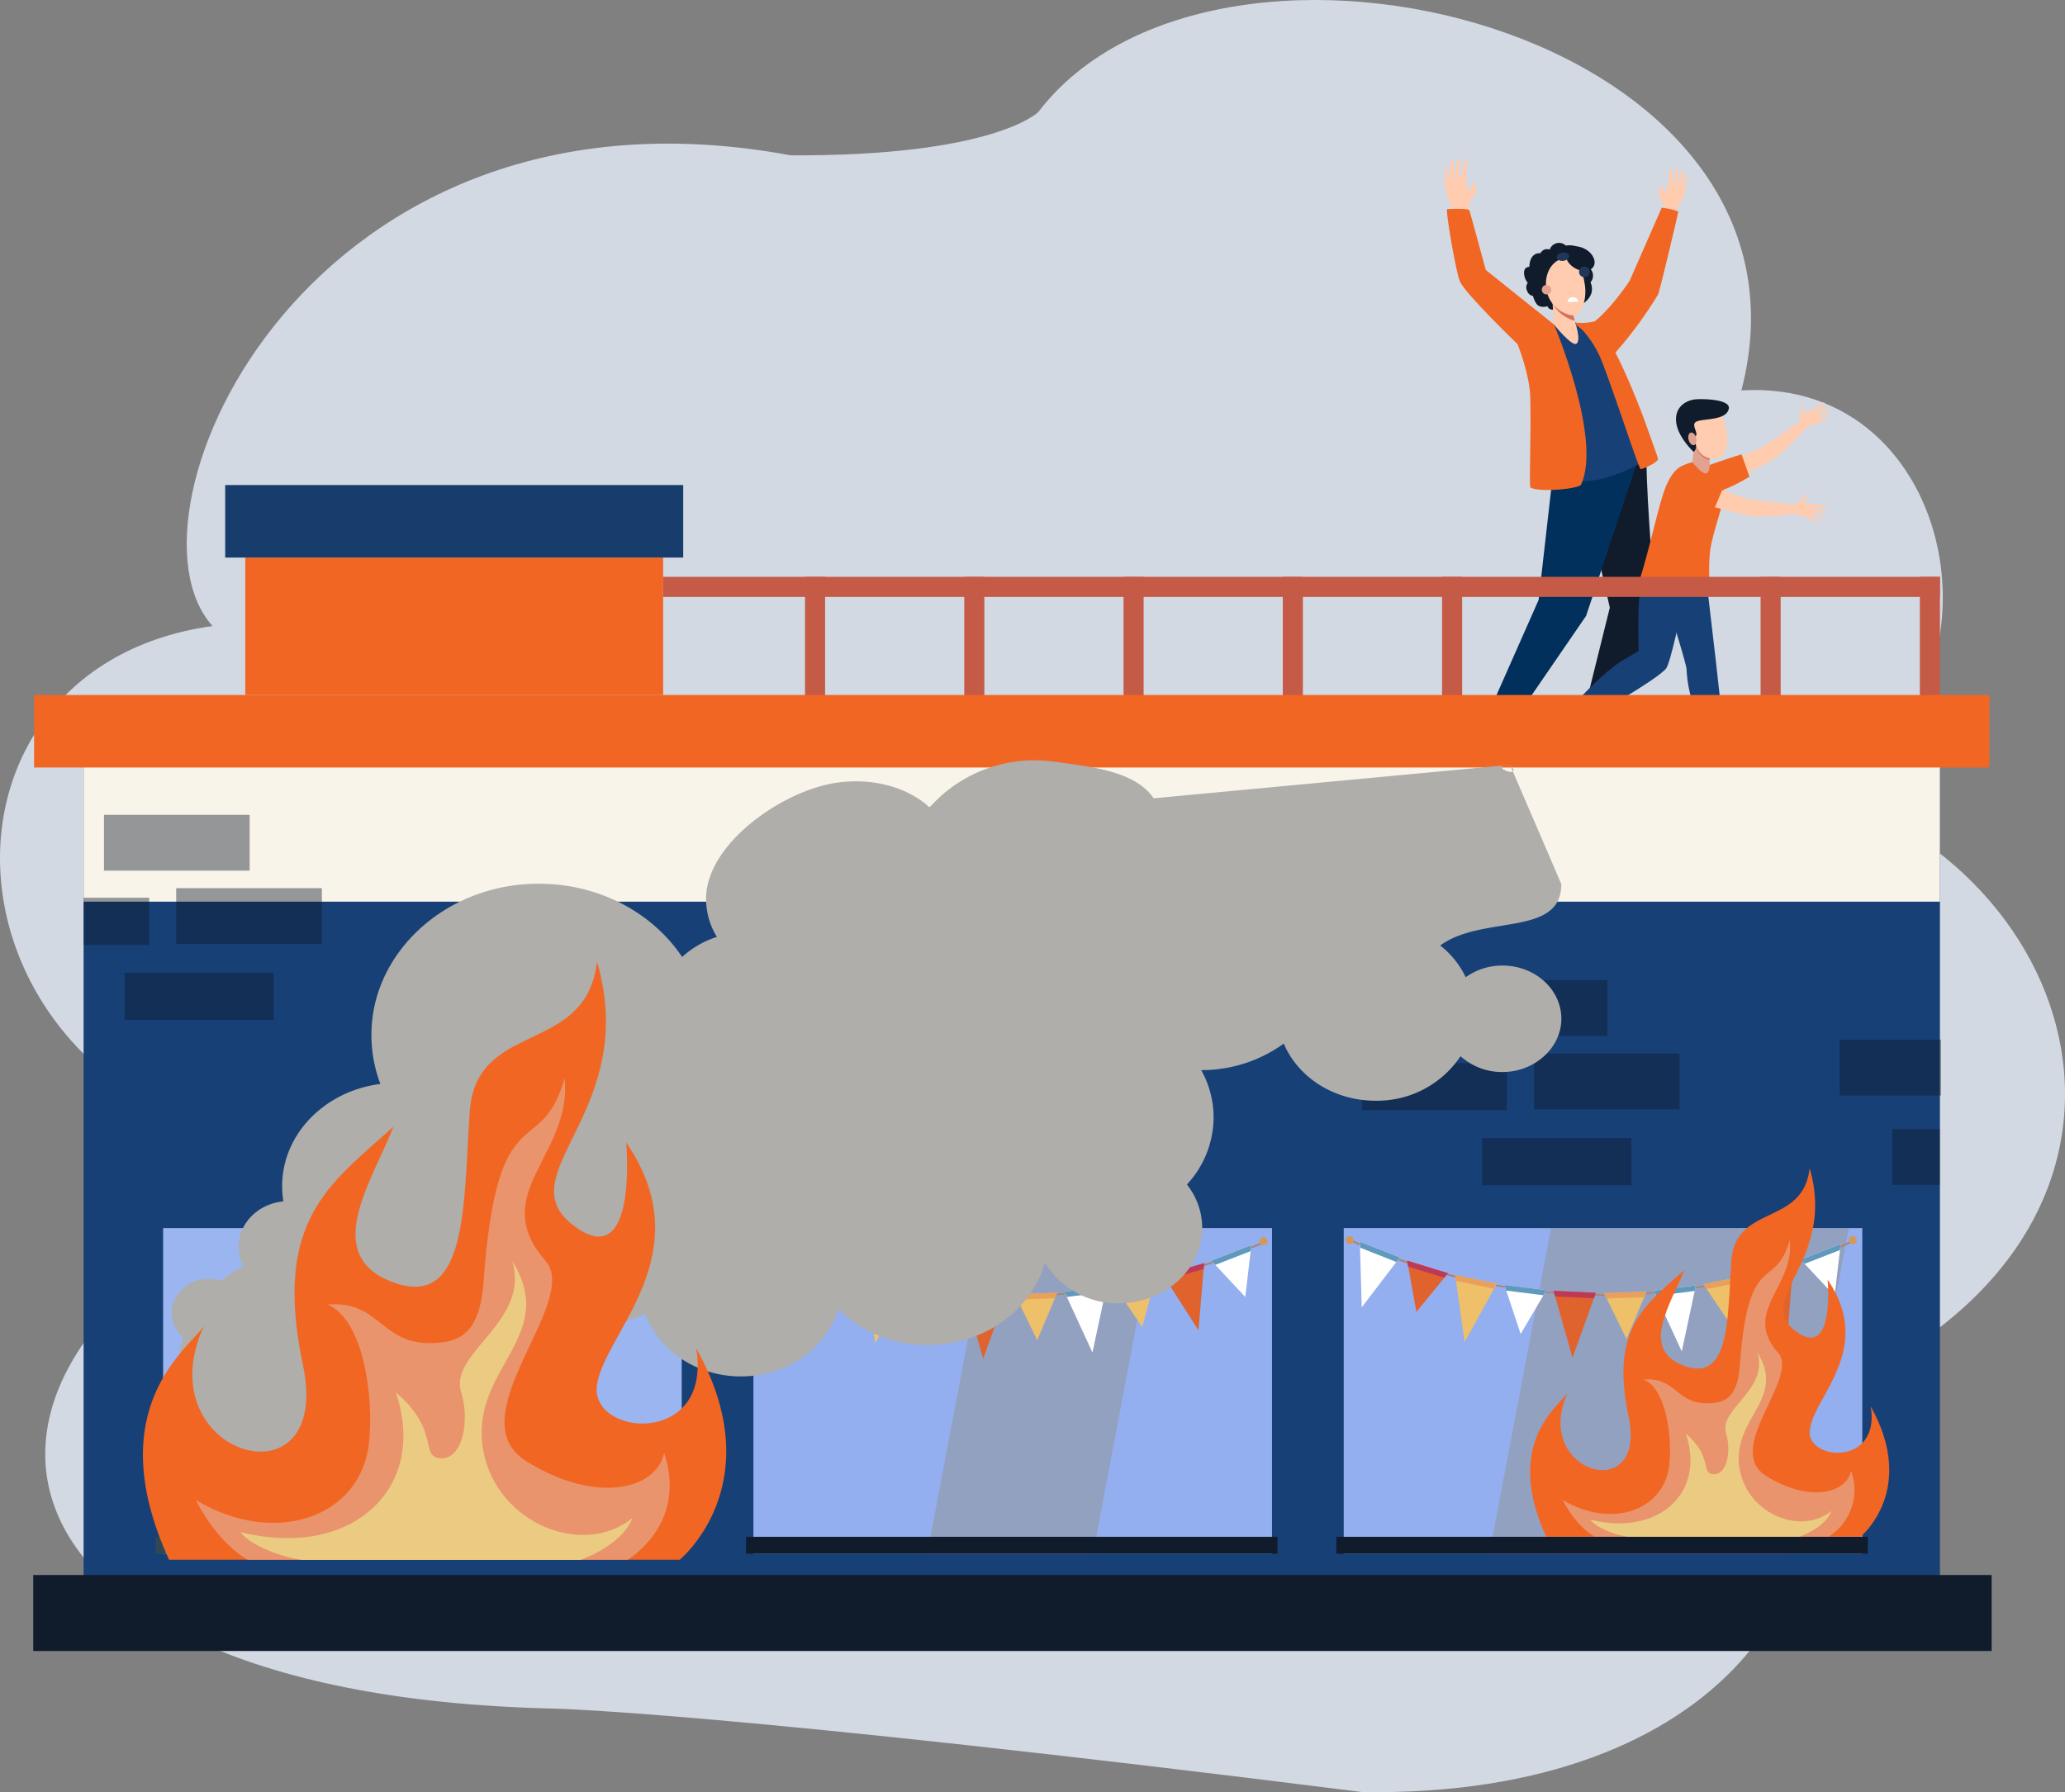 <svg xmlns="http://www.w3.org/2000/svg" xmlns:xlink="http://www.w3.org/1999/xlink" width="461.843" height="400.915" viewBox="0 0 461.843 400.915">
  <rect x="0" y="0" width="461.843" height="400.915" fill="#808080" stroke="none"/>
  <defs>
    <clipPath id="clip-path">
      <rect id="Rectangle_18006" data-name="Rectangle 18006" width="437.324" height="326.544" fill="none"/>
    </clipPath>
    <clipPath id="clip-path-2">
      <rect id="Rectangle_18005" data-name="Rectangle 18005" width="54.636" height="16.295" fill="none"/>
    </clipPath>
    <clipPath id="clip-path-3">
      <rect id="Rectangle_18018" data-name="Rectangle 18018" width="415.174" height="38.847" fill="none"/>
    </clipPath>
    <clipPath id="clip-path-4">
      <rect id="Rectangle_18038" data-name="Rectangle 18038" width="50.886" height="72.843" fill="none"/>
    </clipPath>
    <clipPath id="clip-path-5">
      <rect id="Rectangle_18043" data-name="Rectangle 18043" width="80.416" height="72.843" fill="none"/>
    </clipPath>
    <clipPath id="clip-path-6">
      <rect id="Rectangle_18045" data-name="Rectangle 18045" width="333.093" height="204.204" fill="none"/>
    </clipPath>
  </defs>
  <g id="Group_35608" data-name="Group 35608" transform="translate(-902.567 -811.662)">
    <path id="Path_3992" data-name="Path 3992" d="M232.195,56.171c39.927-52.383,178.212-18.462,157.275,62.26,48.692-3.007,61.96,67.518,19.6,90.059,62.447,21.9,81.437,105.3-9.86,137.829,17.163,35.746-12.781,86.948-94.584,85.659C161.469,413.945,123.491,413.3,123.491,413.3-14.917,410.081-23.317,327.963,80.4,290.286c-96.046-2.254-104.809-109.168-32.868-119.151C24.889,146.017,69.076,45.866,176.807,65.833c45.512.25,55.388-9.661,55.388-9.661" transform="translate(902.567 780.574)" fill="#ecf4ff" opacity="0.77"/>
    <g id="Group_35600" data-name="Group 35600" transform="translate(909.992 847.084)">
      <g id="Group_35601" data-name="Group 35601" transform="translate(0 0)">
        <g id="Group_35581" data-name="Group 35581" transform="translate(0.198 0)">
          <g id="Group_35580" data-name="Group 35580" clip-path="url(#clip-path)">
            <g id="Group_35579" data-name="Group 35579" transform="translate(31.137 139.195)" opacity="0.3">
              <g id="Group_35578" data-name="Group 35578">
                <g id="Group_35577" data-name="Group 35577" clip-path="url(#clip-path-2)">
                  <path id="Path_3900" data-name="Path 3900" d="M27.693,140.1a6.731,6.731,0,0,1,8.267-5.039A9.9,9.9,0,0,1,47.9,129.751a12.2,12.2,0,0,1,21.965,2.15,8.313,8.313,0,0,1,4.078-1.065,8.415,8.415,0,0,1,8.389,8.442c0,.275-.015.549-.04.819Z" transform="translate(-27.693 -123.801)" fill="#fff"/>
                </g>
              </g>
            </g>
          </g>
        </g>
        <rect id="Rectangle_18007" data-name="Rectangle 18007" width="4.49" height="30.681" transform="translate(421.958 93.62)" fill="#c55a47"/>
        <rect id="Rectangle_18008" data-name="Rectangle 18008" width="4.491" height="30.681" transform="translate(386.337 93.62)" fill="#c55a47"/>
        <g id="Group_35598" data-name="Group 35598">
          <g id="Group_35602" data-name="Group 35602">
            <path id="Path_3901" data-name="Path 3901" d="M328.466,8.933c-.508.94-1.366,2.412-1.366,2.412-.079.445-.427,2.295-.858,4.56l-2.928-2.169a36.448,36.448,0,0,0,.9-3.876,3.728,3.728,0,0,1-.968-1.738,2.9,2.9,0,0,1-.042-1.245s.18-.926.407-.957a.439.439,0,0,1,.459.343c.033.178-.083.539-.051.715s.456.491.658.533a12.543,12.543,0,0,0,.682-2.7s.09-.79.1-1.055c.008-.225-.021-.9-.021-.9s.01-.962.309-.958c.175,0,.4.847.488,1.7a16.321,16.321,0,0,0,.126,1.868c.216.027.492-1.474.492-1.474a4.87,4.87,0,0,1,.057-1.046c-.094-.442-.035-1.2.327-1.168a6.269,6.269,0,0,1,.281,1.045s.01.694.035,1.023c.044.582-.15,1.431-.151,1.828,0,.329.1.221.135.243a8.024,8.024,0,0,0,.192-1.02,6.106,6.106,0,0,0,.181-.991,7.246,7.246,0,0,1,.129-1.061c.144-.776.6-.572.586.168-.007.281-.017.588-.027.9-.043,1.209-.338,2.306-.218,2.348.156.054.577-1.975.577-1.975s.536-1.043.509.049a9.284,9.284,0,0,1-.331,2.275,8.94,8.94,0,0,1-.673,2.321" transform="translate(40.382 0.222)" fill="#ffccb0"/>
            <path id="Path_3902" data-name="Path 3902" d="M329.3,10.653a16.56,16.56,0,0,0-3.731-.821l-7.182,16.374s-5.128,7.714-9.186,9.971c4.248,2.321,3.152,9.1,4.854,7.354a90.989,90.989,0,0,0,10.69-14.277c.513-1.169,4.482-18.132,4.555-18.6" transform="translate(38.647 1.223)" fill="#f26624"/>
            <path id="Path_3903" data-name="Path 3903" d="M294.576,113.057s-1.474,1.443-1.507,1.972-.132,6.2.471,6.728,2.622,1.462,1.8,1.5c-.588.027-3.837.148-6.027.027-.639-.035-1.336-4.944-1.59-5.695-.368-1.092-1.261-3.551-.926-4.312a6.38,6.38,0,0,1,2.04-1.844,10.052,10.052,0,0,0,2.26-2.413Z" transform="translate(35.852 13.556)" fill="#dc8b7e"/>
            <path id="Path_3904" data-name="Path 3904" d="M307.661,115.607s-1.319,3.736-1.32,3.746c-.1.591-.485,2.054-.485,2.592,0,2.022,9.091-1.716,7.053-2.612a2.159,2.159,0,0,1-.823-1.417,4.741,4.741,0,0,1,.766-2.389Z" transform="translate(38.23 14.365)" fill="#e2a290"/>
            <path id="Path_3905" data-name="Path 3905" d="M321.812,53.718s.662,6.7.662,6.8c0,10.835,2.142,32,1.735,34.036-.994,4.968-11.688,30.315-11.688,30.315l-5.779-.693,7.531-30.346L311.5,81.613,307.58,57.469Z" transform="translate(38.341 6.68)" fill="#101b2c"/>
            <path id="Path_3906" data-name="Path 3906" d="M304.592,59.536l-1.1,6.348-2.967,26.128-11.3,25.535s1.59,3.715,3.935,4.238l17.985-26.218L322.32,62.021l-.392-7.453Z" transform="translate(36.163 6.785)" fill="#00305b"/>
            <path id="Path_3907" data-name="Path 3907" d="M288.991,111.135s3.4,9.591,4.726,10.054c.353.123,2.047.434,2.367,1.186a2.329,2.329,0,0,1,.043.783h-7.079s-.939-4.026-1.293-5.883c0,0-1.873-4.537-1.665-4.949s2.9-1.191,2.9-1.191" transform="translate(35.77 13.819)" fill="#ebcb82"/>
            <path id="Path_3908" data-name="Path 3908" d="M305.4,122.193l1.041-3.3a9.008,9.008,0,0,0,3.28.772,32.94,32.94,0,0,0,3.227-.772c4.364,1.44,7.938,2.139,7.288,3.3Z" transform="translate(38.173 14.784)" fill="#ebcb82"/>
            <path id="Path_3909" data-name="Path 3909" d="M281.125,8.194c.445,1.185,1.214,3.05,1.214,3.05.023.535.133,2.763.273,5.491l3.786-2.073a43.2,43.2,0,0,1-.436-4.7c.123-.246.409.008,1.417-1.884a3.43,3.43,0,0,0,.248-1.454s-.062-1.116-.323-1.19a.521.521,0,0,0-.594.329c-.066.2.01.645-.056.848a1.388,1.388,0,0,1-.859.519c-.243.018-.365-3.28-.365-3.28s.022-.942.055-1.254c.027-.265.171-1.05.171-1.05S285.8.421,285.447.378c-.207-.026-.611.93-.848,1.919a19.316,19.316,0,0,1-.449,2.172c-.257,0-.34-1.809-.34-1.809a5.744,5.744,0,0,0,.1-1.237c.182-.5.234-1.4-.2-1.423a7.381,7.381,0,0,0-.5,1.181s-.124.813-.206,1.2c-.146.676-.055,1.7-.118,2.169-.052.388-.159.244-.2.264a9.72,9.72,0,0,1-.062-1.228,7.257,7.257,0,0,1-.053-1.192,8.791,8.791,0,0,0,.02-1.267c-.044-.934-.615-.769-.715.1-.037.332-.075.693-.112,1.059-.146,1.426.025,2.761-.124,2.791a10.158,10.158,0,0,1-.359-2.412s-.461-1.311-.606-.025a10.973,10.973,0,0,0,.023,2.723,10.578,10.578,0,0,0,.416,2.833" transform="translate(35.092 0)" fill="#ffccb0"/>
            <path id="Path_3910" data-name="Path 3910" d="M305.72,17.432a2.193,2.193,0,0,0-3.6.9,1.632,1.632,0,0,0-2.069.808s-2.349-.408-2.489,3.048c0,0-1.193-.079-1.178,1.326a3.453,3.453,0,0,0,.83,2.244,1.674,1.674,0,0,0-.144,1.809,1.587,1.587,0,0,0,1.3,1.11s.462,1.8,1.321,2.252a2.6,2.6,0,0,0,1.906.06,1.229,1.229,0,0,0,1.319.756c.914-.2,1.952-1.219,3.034-.948a11.13,11.13,0,0,0,3.717-.472s2.852-1.707,1.577-4.678a2.27,2.27,0,0,0-.183-3.171s.687-2.807-1.507-4.15a5.264,5.264,0,0,0-3.837-.9" transform="translate(37.053 2.09)" fill="#101b2c"/>
            <path id="Path_3911" data-name="Path 3911" d="M311.633,34.9l-4.645-2.39s-4.127.6-4.639.666-1.476,19.289-1.557,26.492.8,8.37.8,8.37,6.725.681,11.517-.336a37.411,37.411,0,0,0,10.319-4.46s-5.953-13.1-7.322-17.251S311.633,34.9,311.633,34.9" transform="translate(37.6 4.043)" fill="#174077"/>
            <path id="Path_3912" data-name="Path 3912" d="M304.989,35.92l-15.259-12.2s-3.475-12.858-3.67-13.336-3.6-.322-4.971-.289c-.442.01,1.915,13.912,2.848,16.177,1.1,2.676,12.9,14.049,12.9,14.049s2.667,6.61,2.83,11.676c.271,8.413-.327,20.1.072,20.422,2.376,1.123,10.866.246,11.3-.682,4.768-10.253-6.046-35.819-6.046-35.819" transform="translate(35.144 1.25)" fill="#f26624"/>
            <path id="Path_3913" data-name="Path 3913" d="M306.443,30.709l.694,2.675s1.3,3.817.331,4.7-5.071-4.241-5.071-4.241l-.47-6.934Z" transform="translate(37.742 3.346)" fill="#ffccb0"/>
            <path id="Path_3914" data-name="Path 3914" d="M302.08,29.157a7.877,7.877,0,0,0,4.953,3.819l-.59-2.268-4.515-3.8Z" transform="translate(37.742 3.346)" fill="#d8735a"/>
            <path id="Path_3915" data-name="Path 3915" d="M303.64,20.251a3.66,3.66,0,0,1,5.106,2.32,27.717,27.717,0,0,1,.717,3.453c.442,3.168-.829,6.458-2.27,6.633s-5.677-1.4-6.366-5.889c-.426-2.773.658-5.469,2.813-6.516" transform="translate(37.594 2.473)" fill="#ffccb0"/>
            <path id="Path_3916" data-name="Path 3916" d="M302.031,26.335a1.066,1.066,0,1,1-1.191-1.142,1.18,1.18,0,0,1,1.191,1.142" transform="translate(37.495 3.132)" fill="#e2a291"/>
            <path id="Path_3917" data-name="Path 3917" d="M309.208,18.209c1.633,1,2.37,2.73,1.649,3.863s-2.629,1.244-4.261.244-2.371-2.73-1.651-3.864,2.629-1.242,4.262-.243" transform="translate(38.083 2.179)" fill="#101b2c"/>
            <path id="Path_3918" data-name="Path 3918" d="M305.652,19.5c.062.513-.507,1-1.271,1.1s-1.434-.248-1.5-.761.507-1,1.271-1.1,1.434.248,1.5.761" transform="translate(37.861 2.328)" fill="#213759"/>
            <path id="Path_3919" data-name="Path 3919" d="M309.693,22.6a1.189,1.189,0,1,1-1.324-1.051,1.2,1.2,0,0,1,1.324,1.051" transform="translate(38.413 2.678)" fill="#213759"/>
            <path id="Path_3920" data-name="Path 3920" d="M310.91,32.433s3.419,2.062,10.552,20.549c.228.59,3.566,9.787,3.611,10.166.1.842-3.433,2.354-3.875,2.343-.4-.009-5.589-16.111-8.606-23.932a23.25,23.25,0,0,0-4.424-7.2L306.7,33.15l-.142-.453a12.414,12.414,0,0,0,4.348-.264" transform="translate(38.318 4.033)" fill="#f26624"/>
            <path id="Path_3921" data-name="Path 3921" d="M305.028,28.738l2.412-.123a1.067,1.067,0,0,0-1.121-.961,1.118,1.118,0,0,0-1.291,1.084" transform="translate(38.128 3.439)" fill="#fff"/>
            <path id="Path_3922" data-name="Path 3922" d="M333.946,62.945s9.1-3.272,10.949-4.319c1.443-.819,8.094-5.551,8.338-5.724s.367-4.033.824-3.877-.165,1.971.381,2.054,4.319-2.842,4.431-2.506c.211.627-2.241,1.878-2.087,2.152s2.44-1.539,2.863-1.174-2.324,1.517-2.315,1.778,2.725-.741,2.7-.174c-.014.308-2.439.834-2.255,1.145s2.1.192,2.051.546-1.618-.116-2.508.355-1.775.358-2.973,1.518-4.94,5.732-8.026,7.24-9.461,4.88-9.461,4.88Z" transform="translate(41.723 6.037)" fill="#ffccb0"/>
            <path id="Path_3923" data-name="Path 3923" d="M340.716,58.887l1.78,5s-7.4,4.751-10.152,3.308-.6-4.863.243-5.454,8.129-2.857,8.129-2.857" transform="translate(41.356 7.322)" fill="#f26624"/>
            <path id="Path_3924" data-name="Path 3924" d="M340.233,123.9c-.039-.489-.336-1.094-.417-1.88C339.182,115.9,337.7,102.1,337.7,102.1s-.789-11-2-17.838a25.879,25.879,0,0,1-4.194.083c-3.04-.177-5.212-.986-8.232-1.8C322.838,88.4,322,99.136,322,99.136s.423,2.168-2.468,2.723c-2.539.487-11.385,11.341-13.219,13.056.39.585,1.193,1.08,1.624,1.652,2.824-3.384,18.876-13,18.876-13l2.4-12.773s4.2,14.287,3.286,15.641,5.136,16.894,5.295,17.721a11.015,11.015,0,0,0,2.432-.256" transform="translate(38.288 10.265)" fill="#dc8b7e"/>
            <path id="Path_3925" data-name="Path 3925" d="M325.043,89.99s4.1,13.092,4.12,14.185a27.818,27.818,0,0,0,1.309,7.3c1.065,3.925,2.479,10.626,2.479,10.626l4.881-.589L335.7,102.224l-2.09-17.856-.04-.383-5.775-2.816Z" transform="translate(40.616 10.093)" fill="#174077"/>
            <path id="Path_3926" data-name="Path 3926" d="M307.208,111.119l2.949,3.779s13.925-7.751,16.6-10.65c1.029-1.113,3.7-14.124,3.7-14.124l4.169-6.561L333.04,82.1l-9.16-2.089s-2.4,4.042-2.738,5.553c-.833,3.77-.482,14.708-.482,14.708s-1.1.6-3.669,2.132c-3.886,2.32-9.783,8.713-9.783,8.713" transform="translate(38.399 9.95)" fill="#174077"/>
            <path id="Path_3927" data-name="Path 3927" d="M334.966,60.912l-3.71-.474a13.416,13.416,0,0,0-2.684,1c-1.31.722-2.8,2.608-3.949,6.251-1.583,5.013-3.479,13.955-5.451,19.722,3.131.842,6.806,1.754,9.871,2.513a14.835,14.835,0,0,0,6.142-.006c-.123-.7-.581-7.382.233-11.116,1-4.592,2.879-9.3,2.791-11.673a7.839,7.839,0,0,0-3.243-6.221" transform="translate(39.886 7.515)" fill="#f26624"/>
            <path id="Path_3928" data-name="Path 3928" d="M333.674,59.528l.057,2.158s-.034,1.7-.832,1.789c-.962.1-3.016-2.505-3.016-2.505l.408-4.479Z" transform="translate(41.218 7.024)" fill="#e2a290"/>
            <path id="Path_3929" data-name="Path 3929" d="M330.559,57.128a4.122,4.122,0,0,0,3.068,3.312L333.6,59.5l-3.143-2.823c.033.154.066.3.1.447" transform="translate(41.29 7.048)" fill="#d8735a"/>
            <path id="Path_3930" data-name="Path 3930" d="M334.19,50.745c1.039-.114,1.987-.154,2.461.844a29.9,29.9,0,0,1,.842,3.443c.74,2.648-.453,5.335-1.767,5.672s-4.13.452-5.237-3.292c-.474-1.6-1.1-3.709.129-4.979a6.087,6.087,0,0,1,3.572-1.689" transform="translate(41.221 6.303)" fill="#ffccb0"/>
            <path id="Path_3931" data-name="Path 3931" d="M330.551,59.7s-3.3-3.02-3.851-6.275,1.528-5.087,4.107-5.452c1.165-.164,7.981-.15,7.614,2.037-.494,2.937-6.5,2.1-7.5,3.1-.831.826.826,2.427.016,3.192-.763.717-.363.46.038,1.628a1.527,1.527,0,0,1-.422,1.765" transform="translate(40.811 5.957)" fill="#101b2c"/>
            <path id="Path_3932" data-name="Path 3932" d="M329.12,56.187c.2.772.741,1.3,1.209,1.182s.687-.844.487-1.618-.741-1.3-1.209-1.182-.687.844-.487,1.618" transform="translate(41.114 6.783)" fill="#e2a290"/>
            <path id="Path_3933" data-name="Path 3933" d="M331.444,64.318s9,3.546,11.078,3.976c1.624.336,9.745,1.167,10.043,1.2s2.936-2.79,3.176-2.37-1.425,1.373-1.068,1.8,5.12.712,4.984,1.039c-.256.611-2.923-.066-2.988.242s2.849.452,2.926,1-2.747-.392-2.913-.19,2.539,1.24,2.146,1.652c-.212.223-2.382-.982-2.449-.627s1.45,1.529,1.181,1.763-1.139-1.155-2.119-1.386-1.571-.9-3.236-.821-7.494,1.05-10.807.147-10.331-2.573-10.331-2.573Z" transform="translate(41.365 7.998)" fill="#ffccb0"/>
            <path id="Path_3934" data-name="Path 3934" d="M326.764,62.478c-.948.721-2.379,2.285-.407,4.747S335,71.441,335,71.441l2.214-5.212s-7.719-5.825-10.451-3.75" transform="translate(40.657 7.713)" fill="#f26624"/>
            <path id="Path_3935" data-name="Path 3935" d="M309.6,111.975s-1.115-.451-1.3-.8-.085-1.329-.537-1.464-2.912,1.239-3.247,1.608a1.323,1.323,0,0,0-.3,1.422,79.24,79.24,0,0,0,5.795,6.673c.894.661,1.471-1.291.711-2.291s-.571-3.451-1.12-5.151" transform="translate(38.014 13.642)" fill="#a15745"/>
            <path id="Path_3936" data-name="Path 3936" d="M336.521,117.672a3.88,3.88,0,0,1-1.444.5c-.386-.075-1.081-.779-1.472-.516s-.893,3.037-.821,3.53a1.325,1.325,0,0,0,.91,1.133,79.205,79.205,0,0,0,8.834-.238c1.078-.27-.062-1.955-1.318-2s-3.028-1.749-4.69-2.406" transform="translate(41.578 14.623)" fill="#a15745"/>
            <rect id="Rectangle_18010" data-name="Rectangle 18010" width="4.491" height="30.681" transform="translate(315.097 93.62)" fill="#c55a47"/>
            <rect id="Rectangle_18011" data-name="Rectangle 18011" width="4.49" height="30.681" transform="translate(279.478 93.62)" fill="#c55a47"/>
            <rect id="Rectangle_18012" data-name="Rectangle 18012" width="4.49" height="30.681" transform="translate(243.859 93.62)" fill="#c55a47"/>
            <rect id="Rectangle_18013" data-name="Rectangle 18013" width="4.49" height="30.681" transform="translate(208.239 93.62)" fill="#c55a47"/>
            <rect id="Rectangle_18014" data-name="Rectangle 18014" width="4.491" height="30.681" transform="translate(172.618 93.62)" fill="#c55a47"/>
            <rect id="Rectangle_18015" data-name="Rectangle 18015" width="93.46" height="30.734" transform="translate(47.431 89.311)" fill="#f26624"/>
            <path id="Path_3993" data-name="Path 3993" d="M0,0H415.174V199.11H0Z" transform="translate(11.273 127.435)" fill="#174077"/>
            <g id="Group_35584" data-name="Group 35584" transform="translate(11.273 127.435)" style="mix-blend-mode: multiply;isolation: isolate">
              <g id="Group_35583" data-name="Group 35583">
                <g id="Group_35582" data-name="Group 35582" clip-path="url(#clip-path-3)">
                  <rect id="Rectangle_18017" data-name="Rectangle 18017" width="415.174" height="38.847" transform="translate(0 0)" fill="#f9f4ea"/>
                </g>
              </g>
            </g>
            <rect id="Rectangle_18019" data-name="Rectangle 18019" width="437.324" height="16.228" transform="translate(0.198 120.047)" fill="#f26624"/>
            <rect id="Rectangle_18020" data-name="Rectangle 18020" width="102.44" height="16.228" transform="translate(42.94 73.084)" fill="#173d6d"/>
            <rect id="Rectangle_18021" data-name="Rectangle 18021" width="285.556" height="4.49" transform="translate(140.891 93.62)" fill="#c55a47"/>
            <rect id="Rectangle_18029" data-name="Rectangle 18029" width="32.578" height="12.484" transform="translate(319.485 183.835)" fill="#101b2c" opacity="0.43"/>
            <rect id="Rectangle_18048" data-name="Rectangle 18048" width="32.578" height="12.484" transform="translate(15.828 146.859)" fill="#101b2c" opacity="0.43"/>
            <rect id="Rectangle_18030" data-name="Rectangle 18030" width="10.607" height="12.484" transform="translate(415.805 217.164)" fill="#101b2c" opacity="0.43"/>
            <rect id="Rectangle_18031" data-name="Rectangle 18031" width="22.658" height="12.484" transform="translate(404.012 197.167)" fill="#101b2c" opacity="0.43"/>
            <rect id="Rectangle_18032" data-name="Rectangle 18032" width="32.578" height="12.484" transform="translate(335.637 200.244)" fill="#101b2c" opacity="0.43"/>
            <rect id="Rectangle_18049" data-name="Rectangle 18049" width="32.578" height="12.484" transform="translate(31.981 163.267)" fill="#101b2c" opacity="0.43"/>
            <rect id="Rectangle_18035" data-name="Rectangle 18035" width="33.343" height="10.563" transform="translate(324.098 219.16)" fill="#101b2c" opacity="0.43"/>
            <rect id="Rectangle_18051" data-name="Rectangle 18051" width="33.343" height="10.563" transform="translate(20.442 182.183)" fill="#101b2c" opacity="0.43"/>
            <rect id="Rectangle_18036" data-name="Rectangle 18036" width="32.385" height="10.563" transform="translate(297.217 202.384)" fill="#101b2c" opacity="0.43"/>
            <rect id="Rectangle_18050" data-name="Rectangle 18050" width="14.673" height="10.563" transform="translate(11.273 165.407)" fill="#101b2c" opacity="0.43"/>
            <rect id="Rectangle_18037" data-name="Rectangle 18037" width="115.983" height="72.843" transform="translate(161.081 239.307)" fill="#93afef"/>
            <g id="Group_35590" data-name="Group 35590" transform="translate(199.95 239.308)" opacity="0.5" style="mix-blend-mode: overlay;isolation: isolate">
              <g id="Group_35589" data-name="Group 35589">
                <g id="Group_35588" data-name="Group 35588" clip-path="url(#clip-path-4)">
                  <path id="Path_3937" data-name="Path 3937" d="M214.752,285.684l13.793-72.843H191.454L177.66,285.684Z" transform="translate(-177.66 -212.842)" fill="#949494"/>
                </g>
              </g>
            </g>
            <rect id="Rectangle_18039" data-name="Rectangle 18039" width="118.849" height="3.782" transform="translate(159.436 308.368)" fill="#101b2c"/>
            <rect id="Rectangle_18040" data-name="Rectangle 18040" width="115.984" height="72.843" transform="translate(29.06 239.307)" fill="#9bb5f0"/>
            <rect id="Rectangle_18041" data-name="Rectangle 18041" width="118.85" height="3.782" transform="translate(27.415 308.368)" fill="#2f4855"/>
            <rect id="Rectangle_18042" data-name="Rectangle 18042" width="115.984" height="72.843" transform="translate(293.1 239.307)" fill="#93afef"/>
            <g id="Group_35593" data-name="Group 35593" transform="translate(325.671 239.308)" opacity="0.5" style="mix-blend-mode: overlay;isolation: isolate">
              <g id="Group_35592" data-name="Group 35592">
                <g id="Group_35591" data-name="Group 35591" clip-path="url(#clip-path-5)">
                  <path id="Path_3938" data-name="Path 3938" d="M356.1,285.684l13.793-72.843H303.272l-13.795,72.843Z" transform="translate(-289.477 -212.842)" fill="#949494"/>
                </g>
              </g>
            </g>
            <rect id="Rectangle_18044" data-name="Rectangle 18044" width="118.85" height="3.782" transform="translate(291.455 308.368)" fill="#101b2c"/>
            <path id="Path_3939" data-name="Path 3939" d="M201.061,227.889a138.792,138.792,0,0,1-56.5-12.2l.134-.372c36.873,16.335,75.853,16.335,112.726,0l.134.372a138.791,138.791,0,0,1-56.5,12.2" transform="translate(18.174 26.774)" fill="#af826e"/>
            <path id="Path_3940" data-name="Path 3940" d="M146.488,215.766l.427,14.684,8.5-11.151Z" transform="translate(18.413 26.83)" fill="#75b6d0"/>
            <path id="Path_3941" data-name="Path 3941" d="M146.544,217.087l8.112,3.22.762-1.009-8.931-3.533Z" transform="translate(18.413 26.83)" fill="#5f99be"/>
            <path id="Path_3942" data-name="Path 3942" d="M165.457,222.386l2.1,14.991,7.209-13.015Z" transform="translate(20.772 27.653)" fill="#eec069"/>
            <path id="Path_3943" data-name="Path 3943" d="M165.66,223.7l8.5,1.767.612-1.106-9.311-1.974Z" transform="translate(20.772 27.653)" fill="#e8a05b"/>
            <path id="Path_3944" data-name="Path 3944" d="M175.233,224.357l3.65,10.975,5.77-9.79Z" transform="translate(21.988 27.898)" fill="#75b6d0"/>
            <path id="Path_3945" data-name="Path 3945" d="M175.658,225.634l8.324,1.047.671-1.138-9.42-1.185Z" transform="translate(21.988 27.898)" fill="#5f99be"/>
            <path id="Path_3946" data-name="Path 3946" d="M185.016,225.538l4.244,14.98,5.227-14.541Z" transform="translate(23.204 28.045)" fill="#e0632d"/>
            <path id="Path_3947" data-name="Path 3947" d="M185.4,226.806l8.645.385.447-1.213-9.472-.439Z" transform="translate(23.204 28.045)" fill="#bd3958"/>
            <path id="Path_3948" data-name="Path 3948" d="M195.077,226.039l5.029,10.281,4.447-10.606Z" transform="translate(24.455 28.067)" fill="#eec069"/>
            <path id="Path_3949" data-name="Path 3949" d="M195.661,227.235l8.373-.288.518-1.233-9.476.325Z" transform="translate(24.455 28.067)" fill="#e8a05b"/>
            <path id="Path_3950" data-name="Path 3950" d="M204.956,225.628l6.264,13.6,3.157-14.781Z" transform="translate(25.684 27.91)" fill="#fff"/>
            <path id="Path_3951" data-name="Path 3951" d="M205.51,226.8l8.591-1.1.275-1.253-9.421,1.178Z" transform="translate(25.684 27.91)" fill="#5f99be"/>
            <path id="Path_3952" data-name="Path 3952" d="M214.821,224.416l6.306,9.374,3.028-11.2Z" transform="translate(26.91 27.678)" fill="#eec069"/>
            <path id="Path_3953" data-name="Path 3953" d="M215.554,225.506l8.249-1.619.352-1.3-9.334,1.83Z" transform="translate(26.911 27.678)" fill="#e8a05b"/>
            <path id="Path_3954" data-name="Path 3954" d="M224.592,222.5l7.906,12.346,1.26-15.029Z" transform="translate(28.125 27.334)" fill="#e0632d"/>
            <path id="Path_3955" data-name="Path 3955" d="M225.288,223.574l8.357-2.458.114-1.3-9.167,2.683Z" transform="translate(28.125 27.334)" fill="#bd3958"/>
            <path id="Path_3956" data-name="Path 3956" d="M234.179,219.709l7.59,8.118,1.355-11.6Z" transform="translate(29.318 26.887)" fill="#fff"/>
            <path id="Path_3957" data-name="Path 3957" d="M235.061,220.653l7.905-3.078.157-1.349-8.945,3.483Z" transform="translate(29.318 26.887)" fill="#5f99be"/>
            <path id="Path_3958" data-name="Path 3958" d="M155.9,219.538l2.059,11.474,7.078-8.668Z" transform="translate(19.584 27.299)" fill="#e0632d"/>
            <path id="Path_3959" data-name="Path 3959" d="M156.142,220.873l8.074,2.479.823-1.007-9.136-2.806Z" transform="translate(19.584 27.299)" fill="#bd3958"/>
            <path id="Path_3960" data-name="Path 3960" d="M145.478,215.637a.89.89,0,1,1-.886-.983.938.938,0,0,1,.886.983" transform="translate(18.068 26.692)" fill="#d59857"/>
            <path id="Path_3961" data-name="Path 3961" d="M245.543,215.637a.89.89,0,1,1-.886-.983.938.938,0,0,1,.886.983" transform="translate(30.51 26.692)" fill="#d59857"/>
            <path id="Path_3962" data-name="Path 3962" d="M318.288,227.674a138.793,138.793,0,0,1-56.5-12.2l.134-.372c36.873,16.335,75.853,16.335,112.726,0l.134.372a138.792,138.792,0,0,1-56.5,12.2" transform="translate(32.751 26.747)" fill="#af826e"/>
            <path id="Path_3963" data-name="Path 3963" d="M263.716,215.551l.427,14.684,8.5-11.151Z" transform="translate(32.99 26.803)" fill="#fff"/>
            <path id="Path_3964" data-name="Path 3964" d="M263.771,216.872l8.112,3.22.761-1.009-8.93-3.533Z" transform="translate(32.99 26.803)" fill="#5f99be"/>
            <path id="Path_3965" data-name="Path 3965" d="M282.685,222.172l2.1,14.991L292,224.147Z" transform="translate(35.349 27.626)" fill="#eec069"/>
            <path id="Path_3966" data-name="Path 3966" d="M282.887,223.485l8.5,1.767.612-1.106-9.311-1.974Z" transform="translate(35.349 27.627)" fill="#e8a05b"/>
            <path id="Path_3967" data-name="Path 3967" d="M292.46,224.142l3.65,10.975,5.77-9.79Z" transform="translate(36.565 27.872)" fill="#fff"/>
            <path id="Path_3968" data-name="Path 3968" d="M292.885,225.419l8.324,1.047.671-1.138-9.42-1.185Z" transform="translate(36.565 27.872)" fill="#5f99be"/>
            <path id="Path_3969" data-name="Path 3969" d="M302.243,225.324l4.244,14.98,5.227-14.541Z" transform="translate(37.781 28.018)" fill="#e0632d"/>
            <path id="Path_3970" data-name="Path 3970" d="M302.622,226.591l8.645.385.447-1.213-9.471-.439Z" transform="translate(37.781 28.019)" fill="#bd3958"/>
            <path id="Path_3971" data-name="Path 3971" d="M312.3,225.824l5.029,10.281,4.447-10.606Z" transform="translate(39.032 28.04)" fill="#eec069"/>
            <path id="Path_3972" data-name="Path 3972" d="M312.888,227.02l8.373-.288.518-1.233-9.476.325Z" transform="translate(39.032 28.04)" fill="#e8a05b"/>
            <path id="Path_3973" data-name="Path 3973" d="M322.183,225.413l6.264,13.6,3.157-14.781Z" transform="translate(40.261 27.883)" fill="#fff"/>
            <path id="Path_3974" data-name="Path 3974" d="M322.737,226.588l8.591-1.1.275-1.253-9.421,1.178Z" transform="translate(40.261 27.883)" fill="#5f99be"/>
            <path id="Path_3975" data-name="Path 3975" d="M332.048,224.2l6.306,9.374,3.028-11.2Z" transform="translate(41.487 27.651)" fill="#eec069"/>
            <path id="Path_3976" data-name="Path 3976" d="M332.781,225.292l8.249-1.619.352-1.3-9.334,1.83Z" transform="translate(41.487 27.651)" fill="#e8a05b"/>
            <path id="Path_3977" data-name="Path 3977" d="M341.819,222.286l7.906,12.346,1.26-15.029Z" transform="translate(42.702 27.307)" fill="#e0632d"/>
            <path id="Path_3978" data-name="Path 3978" d="M342.515,223.36l8.357-2.458.114-1.3-9.167,2.683Z" transform="translate(42.702 27.307)" fill="#bd3958"/>
            <path id="Path_3979" data-name="Path 3979" d="M351.406,219.494l7.59,8.118,1.355-11.6Z" transform="translate(43.895 26.86)" fill="#fff"/>
            <path id="Path_3980" data-name="Path 3980" d="M352.288,220.438l7.905-3.078.157-1.349-8.945,3.483Z" transform="translate(43.894 26.86)" fill="#5f99be"/>
            <path id="Path_3981" data-name="Path 3981" d="M273.13,219.323l2.059,11.474,7.078-8.668Z" transform="translate(34.161 27.272)" fill="#e0632d"/>
            <path id="Path_3982" data-name="Path 3982" d="M273.369,220.658l8.074,2.479.823-1.007-9.136-2.806Z" transform="translate(34.161 27.272)" fill="#bd3958"/>
            <path id="Path_3983" data-name="Path 3983" d="M262.7,215.422a.89.89,0,1,1-.886-.983.938.938,0,0,1,.886.983" transform="translate(32.645 26.665)" fill="#d59857"/>
            <path id="Path_3984" data-name="Path 3984" d="M362.77,215.422a.89.89,0,1,1-.886-.983.938.938,0,0,1,.886.983" transform="translate(45.087 26.665)" fill="#d59857"/>
            <g id="Group_35596" data-name="Group 35596" transform="translate(30.955 102.757)" style="mix-blend-mode: multiply;isolation: isolate">
              <g id="Group_35595" data-name="Group 35595" transform="translate(0 6.203)">
                <g id="Group_35594" data-name="Group 35594" clip-path="url(#clip-path-6)">
                  <path id="Path_3985" data-name="Path 3985" d="M242.273,117.289c-3.461-5.045-10.7-6.517-17.183-7.489-2.068-.31-4.179-.609-6.3-.845a31.354,31.354,0,0,0-26.059,9.74q-.3.311-.62.6c-5.658-5.189-14.566-6.834-22.416-5.188-11.8,2.474-27.536,13.846-27.536,25.672a16.262,16.262,0,0,0,2.424,8.519,21.276,21.276,0,0,0-7.78,4.486c-7-10.484-20.1-17.26-34.859-16.292-18.66,1.225-33.64,15.106-34.579,32a30.875,30.875,0,0,0,1.96,12.7c-12.42,1.572-21.978,11.213-21.978,22.876a21.081,21.081,0,0,0,.274,3.387c-5.618.559-9.99,4.863-9.99,10.092a9.309,9.309,0,0,0,1.086,4.356,29.339,29.339,0,0,0-5.006,3.307,9.25,9.25,0,0,0-4.306-.274,8,8,0,0,0-6.638,6.045,7.132,7.132,0,0,0,2.407,6.814,24.1,24.1,0,0,0-.813,10.1c1.586,12.192,12.589,21.9,26.106,23.055A30.521,30.521,0,0,0,76.378,260.8c.247.1.5.2.749.3C70.814,265,66.67,271.561,66.67,279c0,11.962,10.212,7.471,23.442,7.471s24.466,4.49,24.466-7.471c0-8.919-5.962-16.578-14.479-19.9a23.611,23.611,0,0,0,11.585-20.125,22.8,22.8,0,0,0-.395-4.236,28.162,28.162,0,0,0,5.414.525,27.5,27.5,0,0,0,11.858-2.647c2.958,8.132,11.424,14.005,21.409,14.005,10.42,0,19.187-6.4,21.763-15.084a28.242,28.242,0,0,0,20.029,8.053c12.642,0,23.253-7.865,26.176-18.477a19.045,19.045,0,0,0,17.722,9.109c9.127-.5,16.641-7.131,17.4-15.37a15.618,15.618,0,0,0-3.358-11.165,22.153,22.153,0,0,0,5.968-15.009A21.658,21.658,0,0,0,252.9,178.1a31.321,31.321,0,0,0,18.465-5.938c3.145,7.473,11.14,12.783,20.509,12.783a22.43,22.43,0,0,0,19.03-9.959,13.867,13.867,0,0,0,9.537,3.54c6.915-.077,12.732-5.2,13-11.444.286-6.789-5.716-12.374-13.162-12.374a14.007,14.007,0,0,0-8.22,2.607,20.108,20.108,0,0,0-5.695-7.1c9.52-6.946,27.077-1.8,27.077-13.717,0-.078-11.466-26.613-11.466-26.691,3.355,3.591-5.606,0,0,0" transform="translate(-22.627 -83.09)" fill="#afaeaa"/>
                </g>
              </g>
            </g>
            <path id="Path_3986" data-name="Path 3986" d="M27.494,293.627c-15.77-34.4,5.066-47.753,7.829-52.359-13.355,29.013,29.014,41.447,22.106,8.75s6.447-40.707,20.263-53.282c-4.605,11.935-16.58,28.874,0,34.86s15.658-17.209,17.039-38.078,26.088-12.506,28.472-33.727c9.751,33.582-20.182,47.4-5.445,58.911s11.973-18.421,11.973-18.421c17.039,24.868-4.767,42.527-6.528,54.191s25.87,13.967,22.186-8.139c17.041,30.4-3.683,47.293-3.683,47.293Z" transform="translate(2.89 19.87)" fill="#f26624"/>
            <path id="Path_3987" data-name="Path 3987" d="M43.72,290.74c-7.369-4.419-11.513-13.322-11.513-13.322,17.807,10.592,36.69,3.733,38.635-12.435,1.28-10.637-1.229-28.11-9.212-31.318,11.872-1.023,11.81,9.235,23.94,8.6,5.833-.307,10.13-2.272,10.96-13.816,3.071-42.678,12.837-26.6,18.115-45.44,1.842,17.039-17.4,25.893-4.3,40.817,8.109,9.238-19.957,35.02-4.3,44.845s29.225,6.341,30.85-1.842c5.38,15.966-8.13,23.915-8.13,23.915Z" transform="translate(4.203 22.756)" fill="#e9946c"/>
            <path id="Path_3988" data-name="Path 3988" d="M55.153,286.251c-2.66-.034-11.513-2.661-14.072-6.218,24.793,6.218,42.064-9.748,34.7-31.277C85.909,257.39,81,263.325,85.909,263.53s6.459-8.607,4.5-14.774c-2.815-8.868,15.517-15.714,11.423-29.378,10.325,16.673-8.557,23.581-6.715,40.774s21.952,26.1,33.619,16.734c-2.457,6.294-11.667,9.365-11.667,9.365Z" transform="translate(5.306 27.279)" fill="#ebcb82"/>
            <path id="Path_3989" data-name="Path 3989" d="M301.18,283.348c-9.711-21.182,3.119-29.405,4.821-32.241-8.225,17.865,17.865,25.522,13.611,5.388s3.97-25.066,12.478-32.81c-2.837,7.35-10.209,17.779,0,21.466s9.641-10.6,10.492-23.447,16.064-7.7,17.532-20.769c6,20.679-12.429,29.187-3.354,36.276s7.373-11.342,7.373-11.342c10.492,15.312-2.936,26.187-4.02,33.368s15.93,8.6,13.661-5.011c10.492,18.717-2.268,29.122-2.268,29.122Z" transform="translate(37.201 24.986)" fill="#f26624"/>
            <path id="Path_3990" data-name="Path 3990" d="M311.171,281.571c-4.538-2.721-7.09-8.2-7.09-8.2,10.966,6.522,22.593,2.3,23.79-7.658.788-6.55-.756-17.309-5.671-19.284,7.31-.631,7.271,5.687,14.74,5.293,3.592-.189,6.238-1.4,6.749-8.508,1.891-26.279,7.9-16.378,11.155-27.98,1.134,10.492-10.714,15.944-2.647,25.134,4.993,5.689-12.289,21.564-2.647,27.614s18,3.9,19-1.134a12.353,12.353,0,0,1-5.007,14.727Z" transform="translate(38.01 26.763)" fill="#e9946c"/>
            <path id="Path_3991" data-name="Path 3991" d="M318.211,278.806c-1.638-.02-7.09-1.638-8.665-3.828,15.266,3.828,25.9-6,21.367-19.26,6.236,5.317,3.211,8.972,6.236,9.1s3.978-5.3,2.774-9.1c-1.734-5.46,9.555-9.675,7.034-18.09,6.357,10.266-5.27,14.521-4.135,25.108s13.518,16.07,20.7,10.3c-1.513,3.876-7.185,5.767-7.185,5.767Z" transform="translate(38.689 29.548)" fill="#ebcb82"/>
            <rect id="Rectangle_18047" data-name="Rectangle 18047" width="438" height="17" transform="translate(0.008 316.915)" fill="#101b2c"/>
          </g>
        </g>
      </g>
    </g>
  </g>
</svg>
